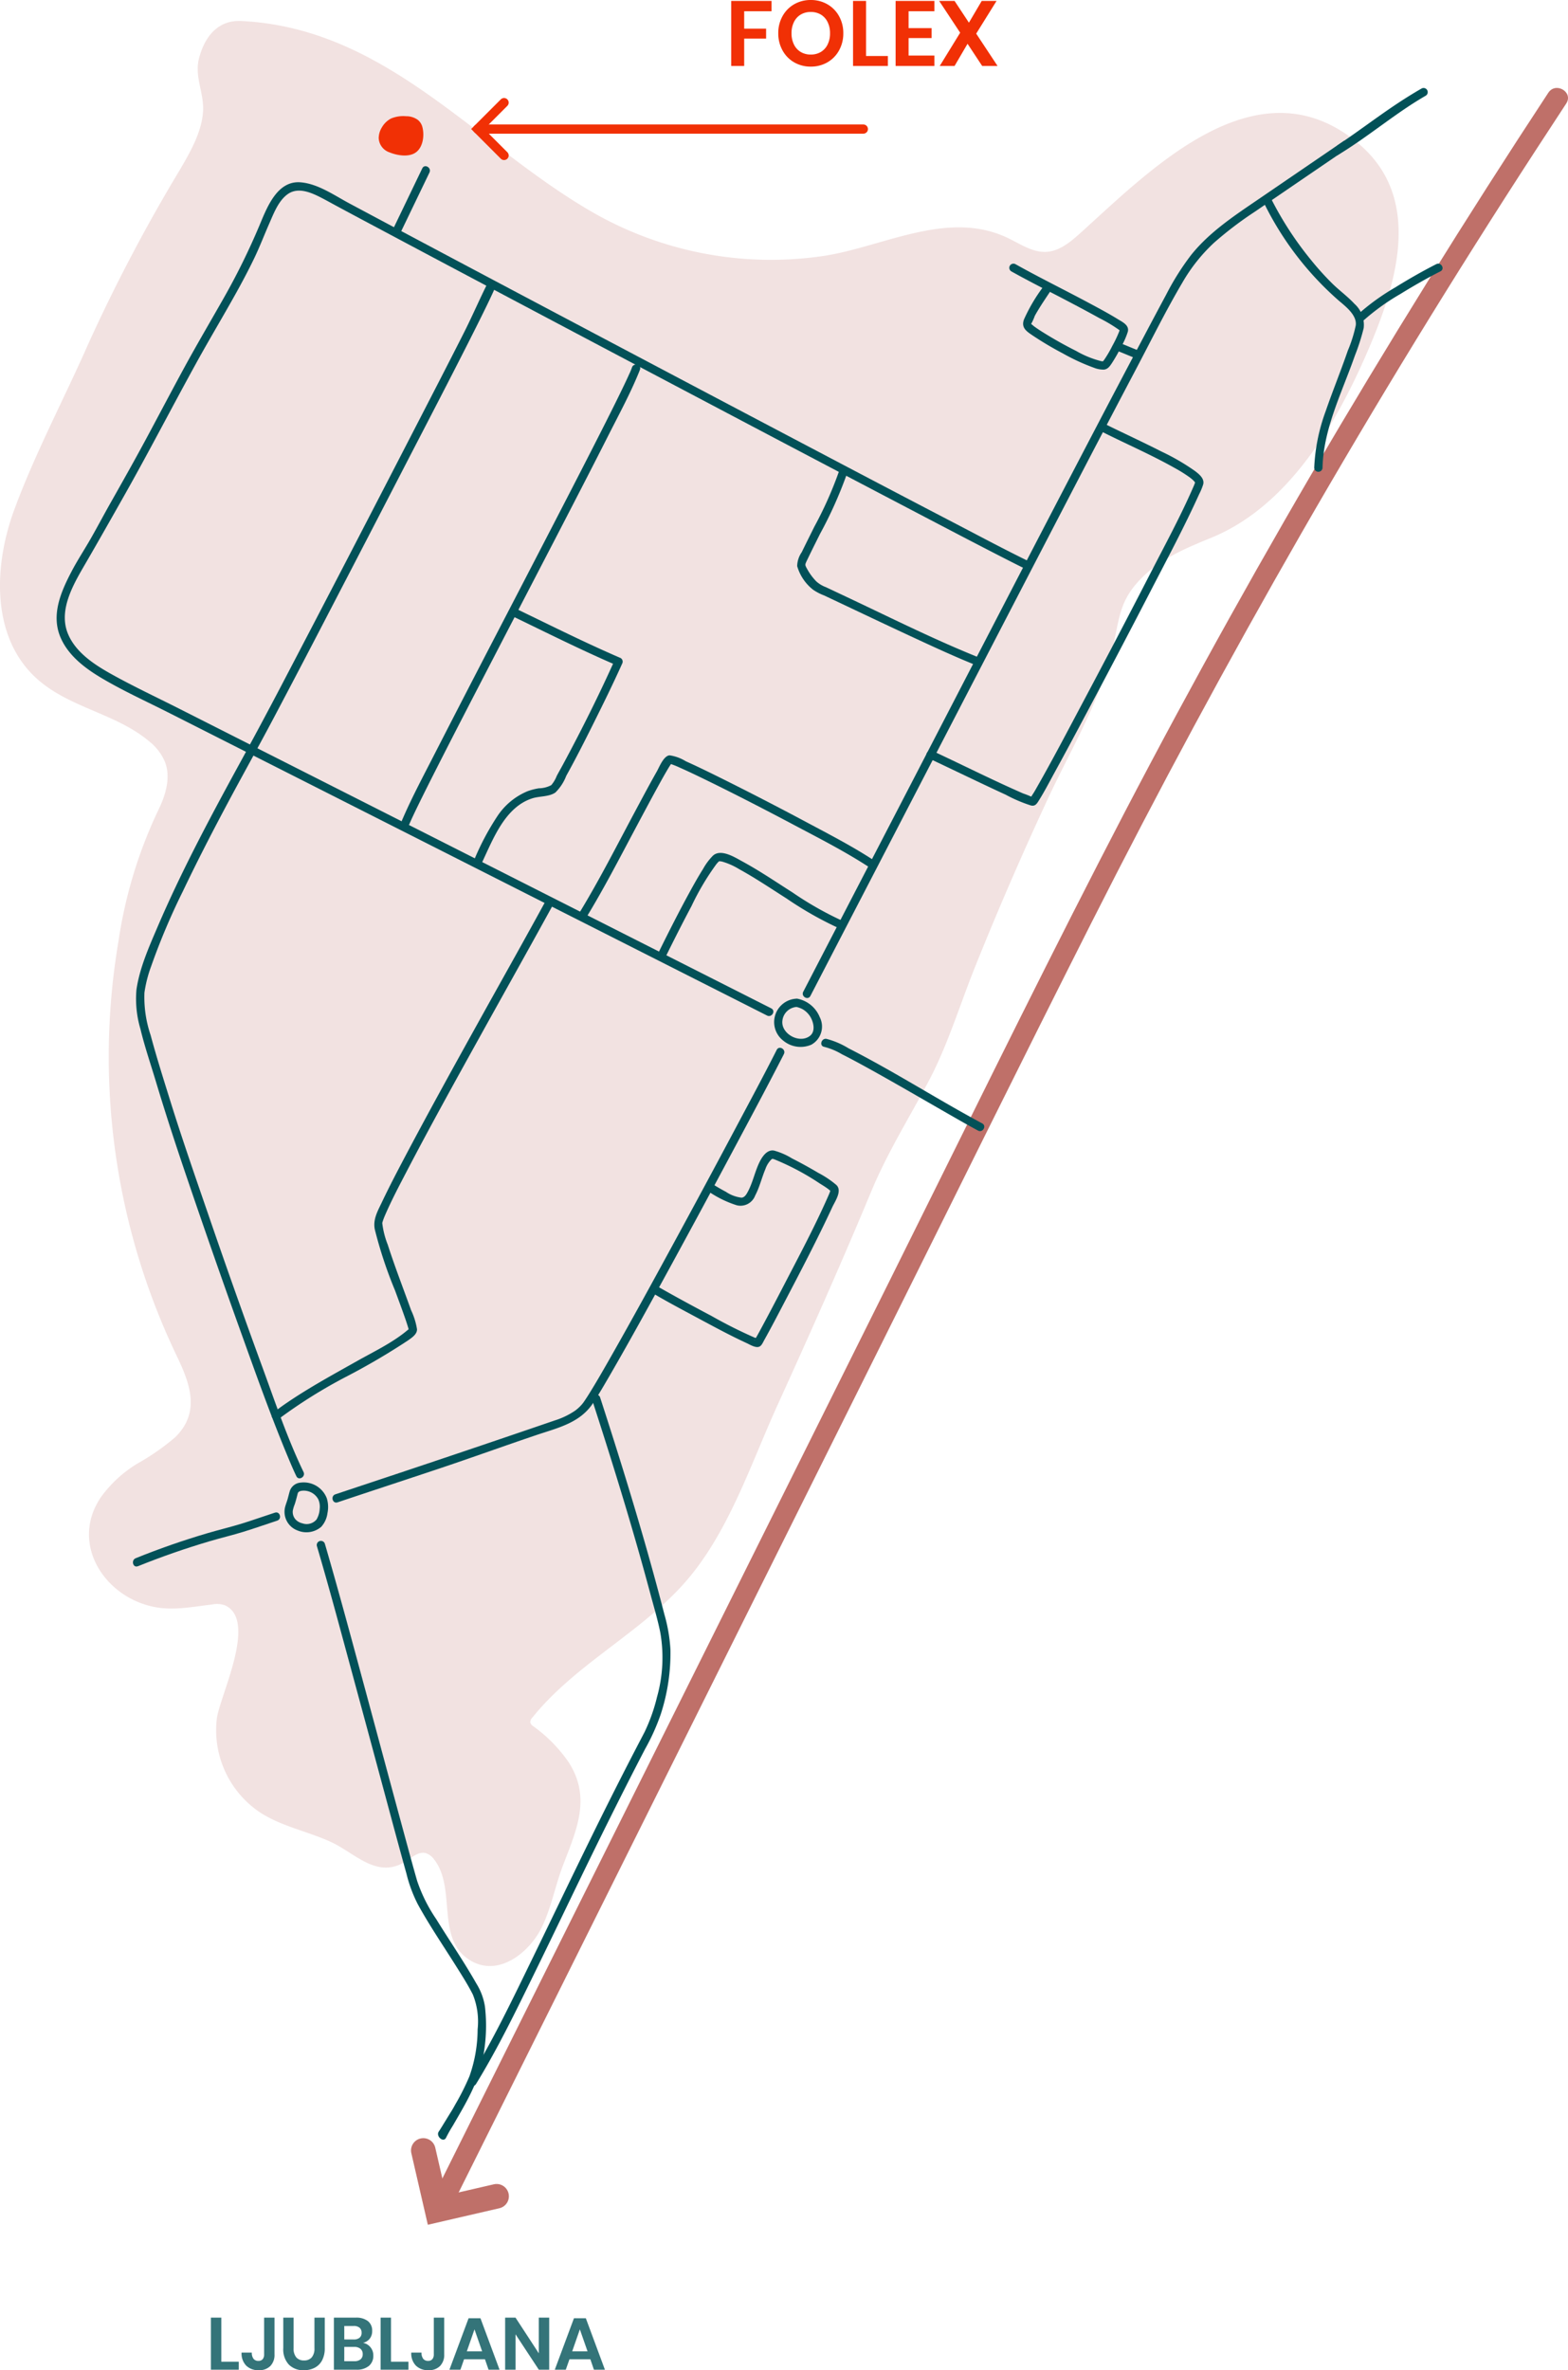 <svg xmlns="http://www.w3.org/2000/svg" width="255.355" height="385.824" viewBox="0 0 255.355 385.824">
  <g id="O_NAS:_Ilustarcija_Trzin" data-name="O NAS: Ilustarcija Trzin" transform="translate(-939.993 -575.26)">
    <path id="Path_869" data-name="Path 869" d="M220.88,54.514C204.62,41.37,187.442,59,176.022,69.308c-1.629,1.469-3.441,3.019-5.633,3.136s-4.173-1.245-6.16-2.21c-9.764-4.745-20.218,1.328-29.993,2.857a58.362,58.362,0,0,1-37.58-7.008C77.4,55.058,63.024,36.038,39.3,34.863c-3.85-.191-5.966,2.6-6.875,6.009-.817,3.061.848,5.73.638,8.76-.239,3.431-2.147,6.684-3.846,9.58a276.191,276.191,0,0,0-14.8,28.122c-3.95,8.973-8.736,17.947-12.118,27.151-3.248,8.844-3.692,19.858,2.862,26.627,5.335,5.511,13.469,6.209,19.165,11.038a8.442,8.442,0,0,1,2.561,3.378c.954,2.549.065,5.407-1.135,7.848a75,75,0,0,0-6.461,21.295,112.574,112.574,0,0,0,9.339,67.171c2.235,4.624,4.153,9.392-.095,13.554a37.768,37.768,0,0,1-6.177,4.3,20.336,20.336,0,0,0-5.925,5.46c-4.979,7.348.28,15.9,8.219,17.769,3.332.786,6.52.092,9.9-.3a3.915,3.915,0,0,1,2.064.127c5.4,2.42-.817,14.722-1.308,18.459a16.11,16.11,0,0,0,7,15.237c3.555,2.325,7.788,3.084,11.6,4.841,4.007,1.848,7.518,6.133,12.22,3.119,1-.64,2.032-1.6,3.184-1.314a2.66,2.66,0,0,1,1.373,1.021c3.75,4.756.131,13.1,6.007,16.51,4.559,2.649,9.488-1.362,11.477-5.33,1.6-3.2,2.212-6.793,3.489-10.135,2.232-5.836,4.7-11.106.9-16.929a23.916,23.916,0,0,0-5.7-5.777,1.086,1.086,0,0,1-.5-.647,1.061,1.061,0,0,1,.322-.752c6.87-8.548,17.046-13.46,24.4-21.5,7.422-8.114,11.079-19.578,15.563-29.433,5.242-11.517,10.394-23.076,15.252-34.76,2.6-6.26,6.2-12,9.365-17.976,3.084-5.828,5.047-12.352,7.513-18.5q5.6-13.948,11.949-27.575c3.928-8.425,8.935-16.547,10.791-25.764.867-4.311,1.189-6.742,4.373-9.982s7.363-4.932,11.475-6.628c12.13-5.005,19.832-17.772,24.9-29.25,4.955-11.234,10-25.968-1.381-35.168" transform="translate(939.994 543.815)" fill="rgba(191,112,105,0.2)"/>
    <path id="Path_1334" data-name="Path 1334" d="M7.53-10.59v1.68H3.075v2.835h3.57v1.62H3.075V0H.96V-10.59Zm6.39-.15a5.33,5.33,0,0,1,2.692.69,5.005,5.005,0,0,1,1.905,1.927,5.6,5.6,0,0,1,.7,2.8,5.639,5.639,0,0,1-.7,2.805A4.991,4.991,0,0,1,16.612-.585a5.33,5.33,0,0,1-2.692.69,5.33,5.33,0,0,1-2.693-.69,4.991,4.991,0,0,1-1.9-1.935,5.639,5.639,0,0,1-.7-2.805,5.6,5.6,0,0,1,.7-2.8,5.005,5.005,0,0,1,1.9-1.927A5.33,5.33,0,0,1,13.92-10.74Zm0,1.95a3.133,3.133,0,0,0-1.635.42,2.873,2.873,0,0,0-1.1,1.208,4.027,4.027,0,0,0-.4,1.838,4.027,4.027,0,0,0,.4,1.838,2.873,2.873,0,0,0,1.1,1.207,3.133,3.133,0,0,0,1.635.42,3.133,3.133,0,0,0,1.635-.42,2.873,2.873,0,0,0,1.1-1.207,4.027,4.027,0,0,0,.4-1.838,4.027,4.027,0,0,0-.4-1.838,2.873,2.873,0,0,0-1.1-1.208A3.133,3.133,0,0,0,13.92-8.79Zm9,7.17h3.555V0h-5.67V-10.59H22.92Zm6.93-7.29v2.745H33.6v1.62H29.85V-1.7h4.2V0H27.735V-10.59H34.05v1.68ZM41.835,0,39.45-3.615,37.335,0H34.92l3.33-5.415L34.83-10.59h2.505l2.34,3.54,2.085-3.54h2.415L40.86-5.265,44.34,0Z" transform="translate(1058.111 586)" fill="#f13005"/>
    <path id="Path_1335" data-name="Path 1335" d="M-30.078-1.3h2.844V0H-31.77V-8.472h1.692Zm8.664-7.176V-2.5a2.571,2.571,0,0,1-.678,1.9A2.538,2.538,0,0,1-23.97.084,2.8,2.8,0,0,1-26.022-.66a2.847,2.847,0,0,1-.756-2.124h1.668a1.6,1.6,0,0,0,.27,1,.948.948,0,0,0,.8.348.857.857,0,0,0,.708-.282,1.2,1.2,0,0,0,.228-.774V-8.472Zm3.108,0V-3.5a2.206,2.206,0,0,0,.438,1.494,1.6,1.6,0,0,0,1.266.5,1.581,1.581,0,0,0,1.254-.5A2.206,2.206,0,0,0-14.91-3.5V-8.472h1.68V-3.5a4.129,4.129,0,0,1-.438,1.986A2.821,2.821,0,0,1-14.88-.312a3.8,3.8,0,0,1-1.758.4,3.292,3.292,0,0,1-2.436-.912A3.627,3.627,0,0,1-19.986-3.5V-8.472Zm11.292,4.1a2.055,2.055,0,0,1,1.23.726A2.061,2.061,0,0,1-5.322-2.3,2.114,2.114,0,0,1-6.036-.618,3.076,3.076,0,0,1-8.106,0h-3.636V-8.472h3.564A3.046,3.046,0,0,1-6.2-7.908a1.931,1.931,0,0,1,.69,1.584,1.975,1.975,0,0,1-.414,1.3A1.925,1.925,0,0,1-7.014-4.368ZM-10.05-4.92h1.524A1.45,1.45,0,0,0-7.56-5.2a1.007,1.007,0,0,0,.33-.81,1.035,1.035,0,0,0-.324-.816,1.466,1.466,0,0,0-1-.288h-1.5Zm1.608,3.54A1.594,1.594,0,0,0-7.41-1.674a1.043,1.043,0,0,0,.36-.858,1.071,1.071,0,0,0-.366-.87,1.575,1.575,0,0,0-1.038-.306h-1.6V-1.38Zm6,.084H.4V0H-4.134V-8.472h1.692ZM6.222-8.472V-2.5a2.571,2.571,0,0,1-.678,1.9A2.538,2.538,0,0,1,3.666.084,2.8,2.8,0,0,1,1.614-.66,2.847,2.847,0,0,1,.858-2.784H2.526a1.6,1.6,0,0,0,.27,1,.948.948,0,0,0,.8.348A.857.857,0,0,0,4.3-1.722,1.2,1.2,0,0,0,4.53-2.5V-8.472ZM12.858-1.7h-3.4L8.862,0H7.074l3.12-8.376h1.932L15.234,0H13.446ZM12.4-2.988,11.154-6.564,9.906-2.988ZM23.322,0H21.63L17.838-5.76V0H16.146V-8.472h1.692L21.63-2.664V-8.472h1.692Zm6.7-1.7h-3.4l-.6,1.7H24.234l3.12-8.376h1.932L32.394,0H30.606Zm-.456-1.284L28.314-6.564,27.066-2.988Z" transform="translate(1006.111 961)" fill="rgba(2,81,88,0.8)"/>
    <g id="Group_442" data-name="Group 442" transform="translate(1017.778 591.966)">
      <path id="Path_816" data-name="Path 816" d="M3641.3-6797.865h62.813" transform="translate(-3641.301 6802.169)" fill="none" stroke="#f13005" stroke-linecap="round" stroke-width="1.5"/>
      <path id="Path_819" data-name="Path 819" d="M3653.323-6811.323l-4.3,4.3,4.3,4.3" transform="translate(-3649.019 6811.323)" fill="none" stroke="#f13005" stroke-linecap="round" stroke-width="1.5"/>
    </g>
    <path id="Path_823" data-name="Path 823" d="M55.717,343.418Q73,308.75,90.28,274.082t34.561-69.337c11.447-22.963,22.788-45.985,34.36-68.881q16.254-32.153,34.177-63.375,18.227-31.7,38.147-62.323,2.48-3.822,4.985-7.627c1.221-1.857-1.7-3.6-2.919-1.753Q213.526,31.3,195.024,62.86q-18.129,31.029-34.566,63.059c-11.627,22.632-22.8,45.514-34.157,68.292q-17.279,34.669-34.562,69.337l-34.713,69.64q-2.112,4.238-4.225,8.478c-.991,1.985,1.925,3.745,2.918,1.753" transform="translate(958.546 589.578)" fill="#bf7069"/>
    <path id="Path_824" data-name="Path 824" d="M99.359,158.651a10.788,10.788,0,0,1,2.885,1.207c1.729.866,3.424,1.8,5.113,2.737,4.024,2.237,8,4.557,12,6.849,1.673.959,3.344,1.924,5.043,2.835.767.411,1.451-.756.683-1.167-7.334-3.938-14.352-8.453-21.776-12.23a13.275,13.275,0,0,0-3.585-1.534c-.852-.139-1.219,1.163-.36,1.3" transform="translate(974.867 587.018)" fill="#025158"/>
    <path id="Path_825" data-name="Path 825" d="M165.24,116.022c-3.882-1.89-7.7-3.926-11.525-5.921q-10.634-5.535-21.242-11.126-12.962-6.816-25.91-13.656-12.81-6.763-25.608-13.543Q70.9,66.45,60.864,61.11q-3.218-1.713-6.431-3.432c-2.466-1.323-5.079-3.172-7.889-3.4-3.877-.315-5.523,4.237-6.734,7.107a110.935,110.935,0,0,1-5.677,11.547c-2.167,3.828-4.406,7.612-6.512,11.475-2.114,3.88-4.164,7.794-6.259,11.685-1.875,3.485-3.805,6.9-5.75,10.339-1.065,1.882-2.076,3.794-3.142,5.673s-2.259,3.671-3.257,5.585c-1.718,3.294-3.321,7.006-1.764,10.666,1.253,2.939,3.949,4.99,6.619,6.58,3.551,2.114,7.36,3.834,11.044,5.7l12.214,6.179,24.425,12.357,49,24.789,11.761,5.949c.775.392,1.461-.775.683-1.167q-24.124-12.2-48.249-24.409L26.7,139.921c-3.7-1.869-7.475-3.635-11.091-5.658-2.728-1.529-5.717-3.5-6.954-6.511-1.58-3.846.89-8.032,2.791-11.3,2.12-3.646,4.189-7.311,6.267-10.98,4.074-7.2,7.871-14.565,11.865-21.815,2.094-3.8,4.33-7.521,6.439-11.314,1.05-1.888,2.064-3.8,3-5.746.89-1.855,1.622-3.775,2.45-5.657.722-1.641,1.484-3.683,3.007-4.755,1.7-1.193,3.854-.22,5.487.622.812.419,1.608.867,2.413,1.3q2.689,1.449,5.388,2.883,9.178,4.894,18.371,9.761,12.254,6.5,24.517,12.975Q113.6,90.569,126.571,97.4q11.164,5.876,22.343,11.724c4.666,2.438,9.328,4.886,14.026,7.263.537.272,1.075.542,1.617.8.781.381,1.466-.785.683-1.167" transform="translate(942.398 550.661)" fill="#025158"/>
    <path id="Path_826" data-name="Path 826" d="M73.532,69.45c-1.3,2.608-2.448,5.284-3.765,7.882-2.467,4.874-4.977,9.726-7.481,14.582q-5.7,11.05-11.424,22.086-5.41,10.421-10.856,20.824-3.52,6.71-7.161,13.349c-4.611,8.448-9.158,16.989-12.95,25.842-1.395,3.257-2.934,6.7-3.443,10.237a17.261,17.261,0,0,0,.647,6.388c.691,2.88,1.656,5.684,2.507,8.518,1.591,5.3,3.314,10.555,5.1,15.8q4.261,12.538,8.739,25c2.494,6.941,4.969,13.913,7.824,20.716.391.931.787,1.859,1.226,2.768.377.785,1.543.1,1.167-.683-2.642-5.487-4.609-11.352-6.7-17.061q-4.541-12.4-8.821-24.886c-2.129-6.175-4.276-12.352-6.22-18.588-1.094-3.512-2.21-7.035-3.164-10.586a19.234,19.234,0,0,1-1.006-6.906,20.875,20.875,0,0,1,1.085-4.269A108.857,108.857,0,0,1,24,168.25c2.136-4.479,4.4-8.9,6.726-13.282,2.655-5.01,5.433-9.953,8.084-14.965q4.87-9.21,9.66-18.463,5.785-11.123,11.539-22.262c3.046-5.9,13.374-25.667,14.934-29.512A1.118,1.118,0,0,0,73.532,69.45Z" transform="translate(945.763 552.116)" fill="#025158"/>
    <path id="Path_827" data-name="Path 827" d="M38.147,218.562c2.009,6.792,3.834,13.641,5.688,20.476q3.324,12.252,6.619,24.51c.758,2.8,1.514,5.6,2.294,8.39a22.748,22.748,0,0,0,1.859,5c1.948,3.55,4.254,6.9,6.4,10.332.89,1.422,1.8,2.85,2.555,4.349a11.719,11.719,0,0,1,.776,5.646,23.151,23.151,0,0,1-1.33,7.651,39.643,39.643,0,0,1-2.264,4.515c-.693,1.26-.613,1.04-1.588,2.657-.331.518-.8,1.324-1.147,1.833-.49.722.661,1.8,1.147,1.078a22.335,22.335,0,0,1,1.156-2.053c1.938-3.359,4.028-6.742,4.8-10.589a27.334,27.334,0,0,0,.419-8.783,9.965,9.965,0,0,0-1.412-3.773c-2.028-3.574-4.367-6.969-6.523-10.466a25.452,25.452,0,0,1-3.114-6.244c-.679-2.361-1.319-4.733-1.963-7.1-2.164-7.959-4.3-15.927-6.452-23.888-2-7.386-3.98-14.777-6.1-22.128q-.254-.885-.515-1.767a.677.677,0,0,0-1.3.36" transform="translate(953.438 608.319)" fill="#025158"/>
    <path id="Path_828" data-name="Path 828" d="M16.815,223.09q5.748-2.317,11.7-4.074c1.836-.54,3.7-.983,5.527-1.545s3.629-1.209,5.449-1.8c.825-.266.472-1.573-.36-1.305-1.776.575-3.536,1.205-5.32,1.759-1.869.579-3.777,1.031-5.654,1.583q-5.947,1.749-11.7,4.076c-.8.321-.449,1.63.36,1.3" transform="translate(945.639 607.122)" fill="#025158"/>
    <path id="Path_829" data-name="Path 829" d="M36.66,210.781A2,2,0,0,0,35.09,212.2c-.119.409-.214.824-.331,1.232s-.28.817-.394,1.232a3.239,3.239,0,0,0,2.006,3.878,3.709,3.709,0,0,0,3.859-.592,4.089,4.089,0,0,0,1.019-2.235,4.828,4.828,0,0,0-.114-2.424,4.025,4.025,0,0,0-4.475-2.507.681.681,0,0,0-.472.832.692.692,0,0,0,.832.472,2.68,2.68,0,0,1,2.726,1.37,2.942,2.942,0,0,1,.235,1.58,3.763,3.763,0,0,1-.511,1.714,2.1,2.1,0,0,1-2.317.625,2.153,2.153,0,0,1-1.082-.607,1.837,1.837,0,0,1-.471-1.438,5.581,5.581,0,0,1,.317-1.057c.123-.373.226-.755.327-1.136.049-.181.091-.364.141-.544a.5.5,0,0,1,.1-.245c-.049.072.038-.045.054-.061.037-.035,0-.011.07-.058a1.066,1.066,0,0,1,.409-.143.676.676,0,1,0-.36-1.3" transform="translate(952.074 605.849)" fill="#025158"/>
    <path id="Path_830" data-name="Path 830" d="M40.856,232.413c5.45-1.827,10.914-3.614,16.368-5.435,5.364-1.79,10.678-3.719,16.035-5.527,3.449-1.165,7.052-1.944,9.181-5.163,1.031-1.558,1.961-3.187,2.9-4.8,3.3-5.707,6.467-11.493,9.627-17.278q5.436-9.955,10.773-19.961c2.474-4.632,4.952-9.261,7.353-13.93.149-.289.3-.58.444-.871.392-.775-.774-1.461-1.167-.683-2.114,4.177-4.334,8.3-6.534,12.433q-5.2,9.774-10.5,19.5C92.068,196.7,88.785,202.7,85.4,208.648c-1.112,1.955-2.228,3.908-3.409,5.821-.337.547-.682,1.089-1.048,1.617-.038.055-.243.323-.1.142a6.649,6.649,0,0,1-1.316,1.269,12.566,12.566,0,0,1-3.321,1.592q-15.94,5.462-31.941,10.762-1.885.627-3.77,1.258c-.821.275-.469,1.581.36,1.3" transform="translate(954.113 587.399)" fill="#025158"/>
    <path id="Path_831" data-name="Path 831" d="M87.6,177.357a17.42,17.42,0,0,0,4.724,2.34,2.546,2.546,0,0,0,3.007-1.579c.721-1.358,1.067-2.879,1.66-4.291a4.148,4.148,0,0,1,.978-1.588c.066-.057.165-.08.227-.131s-.139-.007-.149-.009c.151.045.3.084.45.138a41.381,41.381,0,0,1,7.375,3.927c.486.3.978.6,1.433.951a3.909,3.909,0,0,0,.342.283c.116.065.083-.043-.012-.195-.064-.1.049-.161-.027.039-.038.1-.069.2-.107.306-.12.322-.188.465-.327.782-2.168,4.909-4.716,9.668-7.184,14.429-1.177,2.27-2.361,4.537-3.575,6.787-.33.611-.656,1.227-1.009,1.826a1.48,1.48,0,0,0-.133.222c-.068.2-.114.008.009.005.047,0,.444-.231.455-.172-.007-.038.072.064-.035-.016a2.114,2.114,0,0,0-.419-.152,75.5,75.5,0,0,1-7-3.509c-2.632-1.393-5.257-2.807-7.851-4.271-.346-.2-.693-.392-1.036-.6a.677.677,0,0,0-.682,1.169c2.319,1.366,4.7,2.628,7.076,3.9,2.7,1.446,5.4,2.921,8.183,4.2.526.242,1.506.868,2.108.529.346-.2.553-.721.739-1.05,1.09-1.945,2.118-3.927,3.152-5.9,2.715-5.189,5.445-10.389,7.913-15.7.453-.977,1.665-2.677.675-3.628a15.88,15.88,0,0,0-2.949-1.975q-2.1-1.248-4.288-2.358a11.158,11.158,0,0,0-2.937-1.274c-1.223-.2-2.041,1.2-2.465,2.136-.667,1.468-1,3.086-1.754,4.51-.226.425-.522.989-1.056,1.023a5.711,5.711,0,0,1-2.543-.954c-.778-.407-1.533-.858-2.281-1.315s-1.426.713-.683,1.167" transform="translate(967.642 591.756)" fill="#025158"/>
    <path id="Path_835" data-name="Path 835" d="M33.9,225.151a81.661,81.661,0,0,1,10.933-6.838,111.524,111.524,0,0,0,10.03-5.879c.6-.43,1.542-1.009,1.51-1.856a11.344,11.344,0,0,0-.959-3.083c-1.277-3.558-2.651-7.083-3.808-10.682a13.864,13.864,0,0,1-.885-3.456c0-.239-.031.027.026-.192.035-.131.08-.258.124-.386.12-.342.238-.616.353-.882,1.036-2.378,2.254-4.682,3.452-6.979,3.861-7.4,7.911-14.7,11.957-22,3.677-6.635,7.393-13.249,11.05-19.893.289-.528.579-1.054.867-1.583.417-.764-.751-1.447-1.169-.682-3.391,6.216-6.87,12.386-10.309,18.576-4.152,7.475-8.3,14.953-12.306,22.508-1.4,2.649-2.8,5.3-4.088,8.011-.686,1.449-1.51,2.831-1.18,4.467a69.8,69.8,0,0,0,3.3,9.956c.579,1.579,1.17,3.153,1.718,4.743.162.473.315.948.456,1.428a1.549,1.549,0,0,0,.051.211c.062.138-.068-.069,0,0-.089-.087.156-.23-.027-.072-2.428,2.1-5.495,3.547-8.277,5.113-3.93,2.212-7.917,4.376-11.643,6.925-.73.5-1.446,1.021-2.137,1.575s.283,1.495.956.956" transform="translate(951.531 581.052)" fill="#025158"/>
    <path id="Path_836" data-name="Path 836" d="M49.634,151.021c.035-.089.116-.283.053-.13.046-.111.095-.22.143-.33.112-.253.227-.506.345-.756.321-.691.653-1.377.989-2.062.975-1.994,1.976-3.976,2.981-5.955,2.893-5.7,5.836-11.37,8.776-17.042q5.113-9.857,10.231-19.712c2.995-5.78,5.987-11.563,8.928-17.372,1.692-3.34,3.5-6.674,4.921-10.144.066-.162.133-.326.191-.492.288-.822-1.017-1.177-1.3-.36a9.9,9.9,0,0,1-.452,1.089c-.292.655-.6,1.3-.91,1.949-.928,1.934-1.888,3.854-2.853,5.771C78.838,91.1,75.943,96.7,73.047,102.3q-5.1,9.855-10.224,19.7-4.551,8.772-9.062,17.565c-1.757,3.444-3.6,6.876-5.147,10.42-.1.223-.195.448-.284.674-.323.809.985,1.161,1.3.36" transform="translate(957.023 558.401)" fill="#025158"/>
    <path id="Path_838" data-name="Path 838" d="M70.927,149.592c2.852-4.671,5.365-9.556,7.94-14.382,1.236-2.316,2.467-4.636,3.731-6.937.449-.818.9-1.635,1.372-2.44.165-.283.331-.564.506-.84.069-.108.139-.216.211-.323s.107-.223.091-.131c.024-.135.231-.077,0-.032-.11.02-.331.149-.391.057a2.021,2.021,0,0,0,.388.11,13.784,13.784,0,0,1,1.3.529c1.629.716,3.232,1.5,4.829,2.278,4.663,2.285,9.28,4.667,13.867,7.1,4.156,2.2,8.4,4.363,12.342,6.946.73.479,1.41-.693.683-1.169-3.52-2.309-7.3-4.254-11.011-6.236q-7.114-3.8-14.342-7.387c-1.765-.873-3.535-1.738-5.331-2.543a6.866,6.866,0,0,0-2.627-.963c-.974.047-1.7,1.943-2.093,2.632-1.185,2.086-2.31,4.207-3.443,6.323-3,5.6-5.879,11.3-9.192,16.726-.456.745.714,1.426,1.167.683" transform="translate(964.563 574.986)" fill="#025158"/>
    <path id="Path_839" data-name="Path 839" d="M96.889,152.507a3.817,3.817,0,0,0-2.2,6.837,4.418,4.418,0,0,0,4.561.66,3.37,3.37,0,0,0,1.38-4.479,4.945,4.945,0,0,0-3.563-2.994c-.847-.195-1.209,1.109-.36,1.3a3.885,3.885,0,0,1,1.109.384,3.545,3.545,0,0,1,1.212,1.136c.58.891.989,2.485-.024,3.238-1.744,1.3-4.741-.4-4.456-2.52a2.512,2.512,0,0,1,2.339-2.214.677.677,0,0,0,0-1.353" transform="translate(972.864 585.315)" fill="#025158"/>
    <path id="Path_840" data-name="Path 840" d="M97.893,188.482l30.432-58.677q7.479-14.421,14.977-28.833,3.792-7.264,7.614-14.513c2.492-4.721,4.868-9.546,7.585-14.144a27.651,27.651,0,0,1,5.121-6.429,58.823,58.823,0,0,1,6.654-5.058q7.54-5.16,15.09-10.3c.716-.488.039-1.66-.682-1.167l-13.777,9.407c-3.947,2.695-8.053,5.381-11.059,9.163a42.493,42.493,0,0,0-4.02,6.4q-1.881,3.5-3.735,7.017-3.837,7.24-7.635,14.5c-10.229,19.543-20.345,39.146-30.5,58.727q-8.618,16.614-17.234,33.23c-.4.772.766,1.457,1.167.683" transform="translate(974.082 548.889)" fill="#025158"/>
    <path id="Path_841" data-name="Path 841" d="M161.294,53.893c4.967-2.958,9.395-6.829,14.406-9.711a.677.677,0,0,0-.683-1.169c-5.112,2.939-8.729,5.912-13.723,9.274" transform="translate(996.476 546.66)" fill="#025158"/>
    <path id="Path_842" data-name="Path 842" d="M152.181,57.012a50.839,50.839,0,0,0,12.268,15.98c1.1.925,2.9,2.331,2.692,3.959a22.4,22.4,0,0,1-1.3,4.128c-1.136,3.306-2.463,6.54-3.6,9.844a30.381,30.381,0,0,0-1.867,9.215.677.677,0,0,0,1.353,0c.145-6.382,3.2-12.326,5.263-18.244a34.555,34.555,0,0,0,1.442-4.5,4.593,4.593,0,0,0-1.519-3.959c-1.088-1.18-2.412-2.128-3.558-3.251a46.4,46.4,0,0,1-3.512-3.886,54.792,54.792,0,0,1-6.49-9.968c-.39-.778-1.557-.093-1.167.683" transform="translate(993.644 551.269)" fill="#025158"/>
    <path id="Path_843" data-name="Path 843" d="M164.388,73.394a36.233,36.233,0,0,1,6.078-4.384c2.132-1.318,4.313-2.563,6.546-3.7.775-.4.092-1.562-.683-1.169-2.289,1.166-4.524,2.448-6.705,3.8a37.134,37.134,0,0,0-6.191,4.5c-.63.6.327,1.558.956.955" transform="translate(997.567 554.117)" fill="#025158"/>
    <path id="Path_849" data-name="Path 849" d="M48.563,63.089l4.686-9.727c.376-.781-.79-1.468-1.169-.683L47.4,62.406c-.376.781.789,1.468,1.167.683" transform="translate(956.685 549.98)" fill="#025158"/>
    <path id="Path_851" data-name="Path 851" d="M63.14,106.749c5.675,2.735,11.314,5.566,17.1,8.058L80,113.882c-2.6,5.794-5.453,11.5-8.465,17.093-.334.62-.686,1.23-1.015,1.852a5.161,5.161,0,0,1-.89,1.5,4.381,4.381,0,0,1-2.007.514,9.9,9.9,0,0,0-1.852.476,10.923,10.923,0,0,0-4.878,4,42.407,42.407,0,0,0-3.705,6.911c-.369.783.8,1.47,1.169.683,1.814-3.839,3.748-9.024,8.2-10.439,1.176-.373,2.723-.227,3.747-.948a7.622,7.622,0,0,0,1.763-2.707c1.561-2.808,3.013-5.679,4.446-8.553,1.6-3.21,3.186-6.429,4.655-9.7a.685.685,0,0,0-.242-.925c-5.788-2.492-11.429-5.323-17.1-8.058-.781-.377-1.468.789-.683,1.167" transform="translate(960.14 568.737)" fill="#025158"/>
    <path id="Path_854" data-name="Path 854" d="M80.577,151.555c1.318-2.659,2.657-5.308,4.053-7.928a41.849,41.849,0,0,1,4.054-6.834c.093-.115.193-.223.295-.333s.191-.153.115-.118a.336.336,0,0,1,.157-.012,1.9,1.9,0,0,1,.4.061,11.235,11.235,0,0,1,2.727,1.213c2.665,1.462,5.194,3.171,7.757,4.8a57.745,57.745,0,0,0,8.748,4.936c.8.333,1.154-.975.36-1.3a54.427,54.427,0,0,1-8.145-4.622c-2.7-1.718-5.364-3.532-8.181-5.061-1.205-.653-3.479-2.113-4.783-.952a9.923,9.923,0,0,0-1.627,2.183c-.809,1.282-1.549,2.608-2.274,3.938-1.68,3.076-3.263,6.206-4.817,9.346-.386.778.781,1.464,1.167.683" transform="translate(967.976 579.129)" fill="#025158"/>
    <path id="Path_855" data-name="Path 855" d="M102.736,89.282a62.168,62.168,0,0,1-3.982,8.9c-.679,1.374-1.37,2.742-2.037,4.122a4.077,4.077,0,0,0-.739,2.266,7.526,7.526,0,0,0,2.6,3.846,8.494,8.494,0,0,0,1.768.917q1.13.53,2.26,1.065c3.713,1.756,7.422,3.518,11.146,5.251,3.809,1.772,7.624,3.556,11.525,5.119.808.323,1.158-.985.358-1.3-6.988-2.8-13.764-6.171-20.565-9.391q-2.208-1.045-4.421-2.086a4.874,4.874,0,0,1-1.558-.935,9.254,9.254,0,0,1-1.5-2.037c-.218-.4-.345-.587-.238-.889.085-.245.315-.7.472-1.024.611-1.272,1.249-2.53,1.875-3.793a67.474,67.474,0,0,0,4.337-9.664c.26-.833-1.046-1.19-1.3-.36" transform="translate(973.84 562.847)" fill="#025158"/>
    <path id="Path_859" data-name="Path 859" d="M111.867,137.8c4.2,1.968,8.368,4.009,12.584,5.947a23.713,23.713,0,0,0,4.091,1.746c.632.153.91-.183,1.212-.659.94-1.479,1.749-3.053,2.59-4.588q2.3-4.2,4.545-8.427,5.663-10.608,11.188-21.291c2.687-5.2,5.461-10.379,7.877-15.711a10.024,10.024,0,0,0,.652-1.579c.249-.963-.675-1.683-1.355-2.2a36.025,36.025,0,0,0-5.442-3.157c-2.22-1.131-4.471-2.194-6.715-3.271-.887-.426-1.773-.852-2.65-1.3-.774-.394-1.46.774-.683,1.169,4.039,2.052,8.215,3.834,12.166,6.058a23.771,23.771,0,0,1,2.436,1.516,5.777,5.777,0,0,1,.656.545,2.917,2.917,0,0,1,.3.361c-.047-.016.066-.283,0-.135-.031.066-.043.145-.069.212-.032.088-.066.175-.1.261a2.17,2.17,0,0,1-.107.258c-2.091,4.825-4.629,9.484-7.034,14.156q-5.355,10.4-10.85,20.722c-2.615,4.92-5.2,9.869-7.973,14.7-.239.418-.544.825-.758,1.255-.065.133.107-.038.018-.023-.012,0,.6-.308.414-.179.12-.083.122.072-.054-.032a13.849,13.849,0,0,0-1.507-.607c-4.143-1.809-8.2-3.815-12.284-5.756q-1.23-.586-2.463-1.165c-.785-.368-1.472.8-.683,1.167" transform="translate(979.329 560.879)" fill="#025158"/>
    <path id="Path_865" data-name="Path 865" d="M134.538,74.866c1.113.417,2.2.909,3.307,1.326a.681.681,0,0,0,.833-.472.7.7,0,0,0-.473-.832c-1.112-.417-2.194-.909-3.307-1.326a.679.679,0,0,0-.832.472.694.694,0,0,0,.472.832" transform="translate(987.275 557.458)" fill="#025158"/>
    <path id="Path_866" data-name="Path 866" d="M121.826,65.311c3,1.681,6.083,3.211,9.124,4.81,1.76.925,3.517,1.856,5.255,2.82a24.256,24.256,0,0,1,3.267,1.964c-.084-.066.206.143.195.18-.007.019-.208-.358-.131-.369-.014,0-.12.375-.13.4a19.792,19.792,0,0,1-1.119,2.344,18.743,18.743,0,0,1-1.336,2.279,3.2,3.2,0,0,0-.2.254c-.087.147-.045,0,.074-.026.018,0-.226-.011-.352-.034a15.942,15.942,0,0,1-4.074-1.66q-2.463-1.234-4.818-2.673c-.67-.41-1.342-.827-1.976-1.289-.169-.124-.325-.281-.5-.4-.122-.084-.078-.175-.064-.053.031.246.038-.015.07-.053a8.536,8.536,0,0,0,.555-1.243c.285-.528.6-1.039.914-1.546.568-.9,1.173-1.784,1.76-2.676.48-.729-.691-1.408-1.169-.683a27.567,27.567,0,0,0-3.268,5.491c-.5,1.377.446,1.951,1.472,2.647a54.177,54.177,0,0,0,4.855,2.876,33.473,33.473,0,0,0,5.082,2.342,4.149,4.149,0,0,0,1.589.3c.653-.057.978-.542,1.318-1.052a26.41,26.41,0,0,0,1.531-2.7,12.226,12.226,0,0,0,1.065-2.415c.267-1.055-.849-1.566-1.606-2.032-1.581-.974-3.228-1.846-4.863-2.723-3.934-2.106-7.951-4.068-11.843-6.251a.677.677,0,0,0-.683,1.167" transform="translate(982.848 554.114)" fill="#025158"/>
    <path id="Path_867" data-name="Path 867" d="M76.543,200.985c2.727,8.413,5.365,16.856,7.773,25.366q.9,3.192,1.76,6.394c.542,2.032,1.161,4.073,1.571,6.136a23.685,23.685,0,0,1-.536,10.507,28.508,28.508,0,0,1-2.025,5.7c-1.015,1.945-2.029,3.889-3.029,5.841q-2.816,5.5-5.538,11.044c-3.24,6.58-6.4,13.2-9.608,19.792-3.282,6.734-6.52,13.538-10.44,19.924-.456.744.713,1.424,1.169.683,3.539-5.767,6.5-11.878,9.474-17.951,3.249-6.624,6.419-13.288,9.664-19.915q2.678-5.468,5.431-10.9,1.467-2.889,2.962-5.764a34.2,34.2,0,0,0,2.557-5.676A32.069,32.069,0,0,0,89.3,241.66a26.082,26.082,0,0,0-.989-5.746q-.828-3.21-1.707-6.408c-2.664-9.7-5.649-19.311-8.752-28.881-.266-.824-1.573-.472-1.3.36" transform="translate(959.876 602.122)" fill="#025158"/>
    <path id="Path_870" data-name="Path 870" d="M156.6,184.854a3.194,3.194,0,0,0-1.952-.62,5.116,5.116,0,0,0-2.432.365,3.66,3.66,0,0,0-1.484,1.415,3.417,3.417,0,0,0-.538,1.778,2.576,2.576,0,0,0,1.75,2.32c1.224.5,3.1.836,4.263.033,1.214-.837,1.451-2.774,1.113-4.1a2.2,2.2,0,0,0-.721-1.189" transform="translate(851.472 409.947)" fill="#f13005"/>
    <path id="Path_871" data-name="Path 871" d="M7.039,0,0,7.036l7.039,7.04" transform="matrix(0.53, -0.848, 0.848, 0.53, 1005.199, 931.28)" fill="none" stroke="#bf7069" stroke-linecap="round" stroke-width="4"/>
  </g>
</svg>
